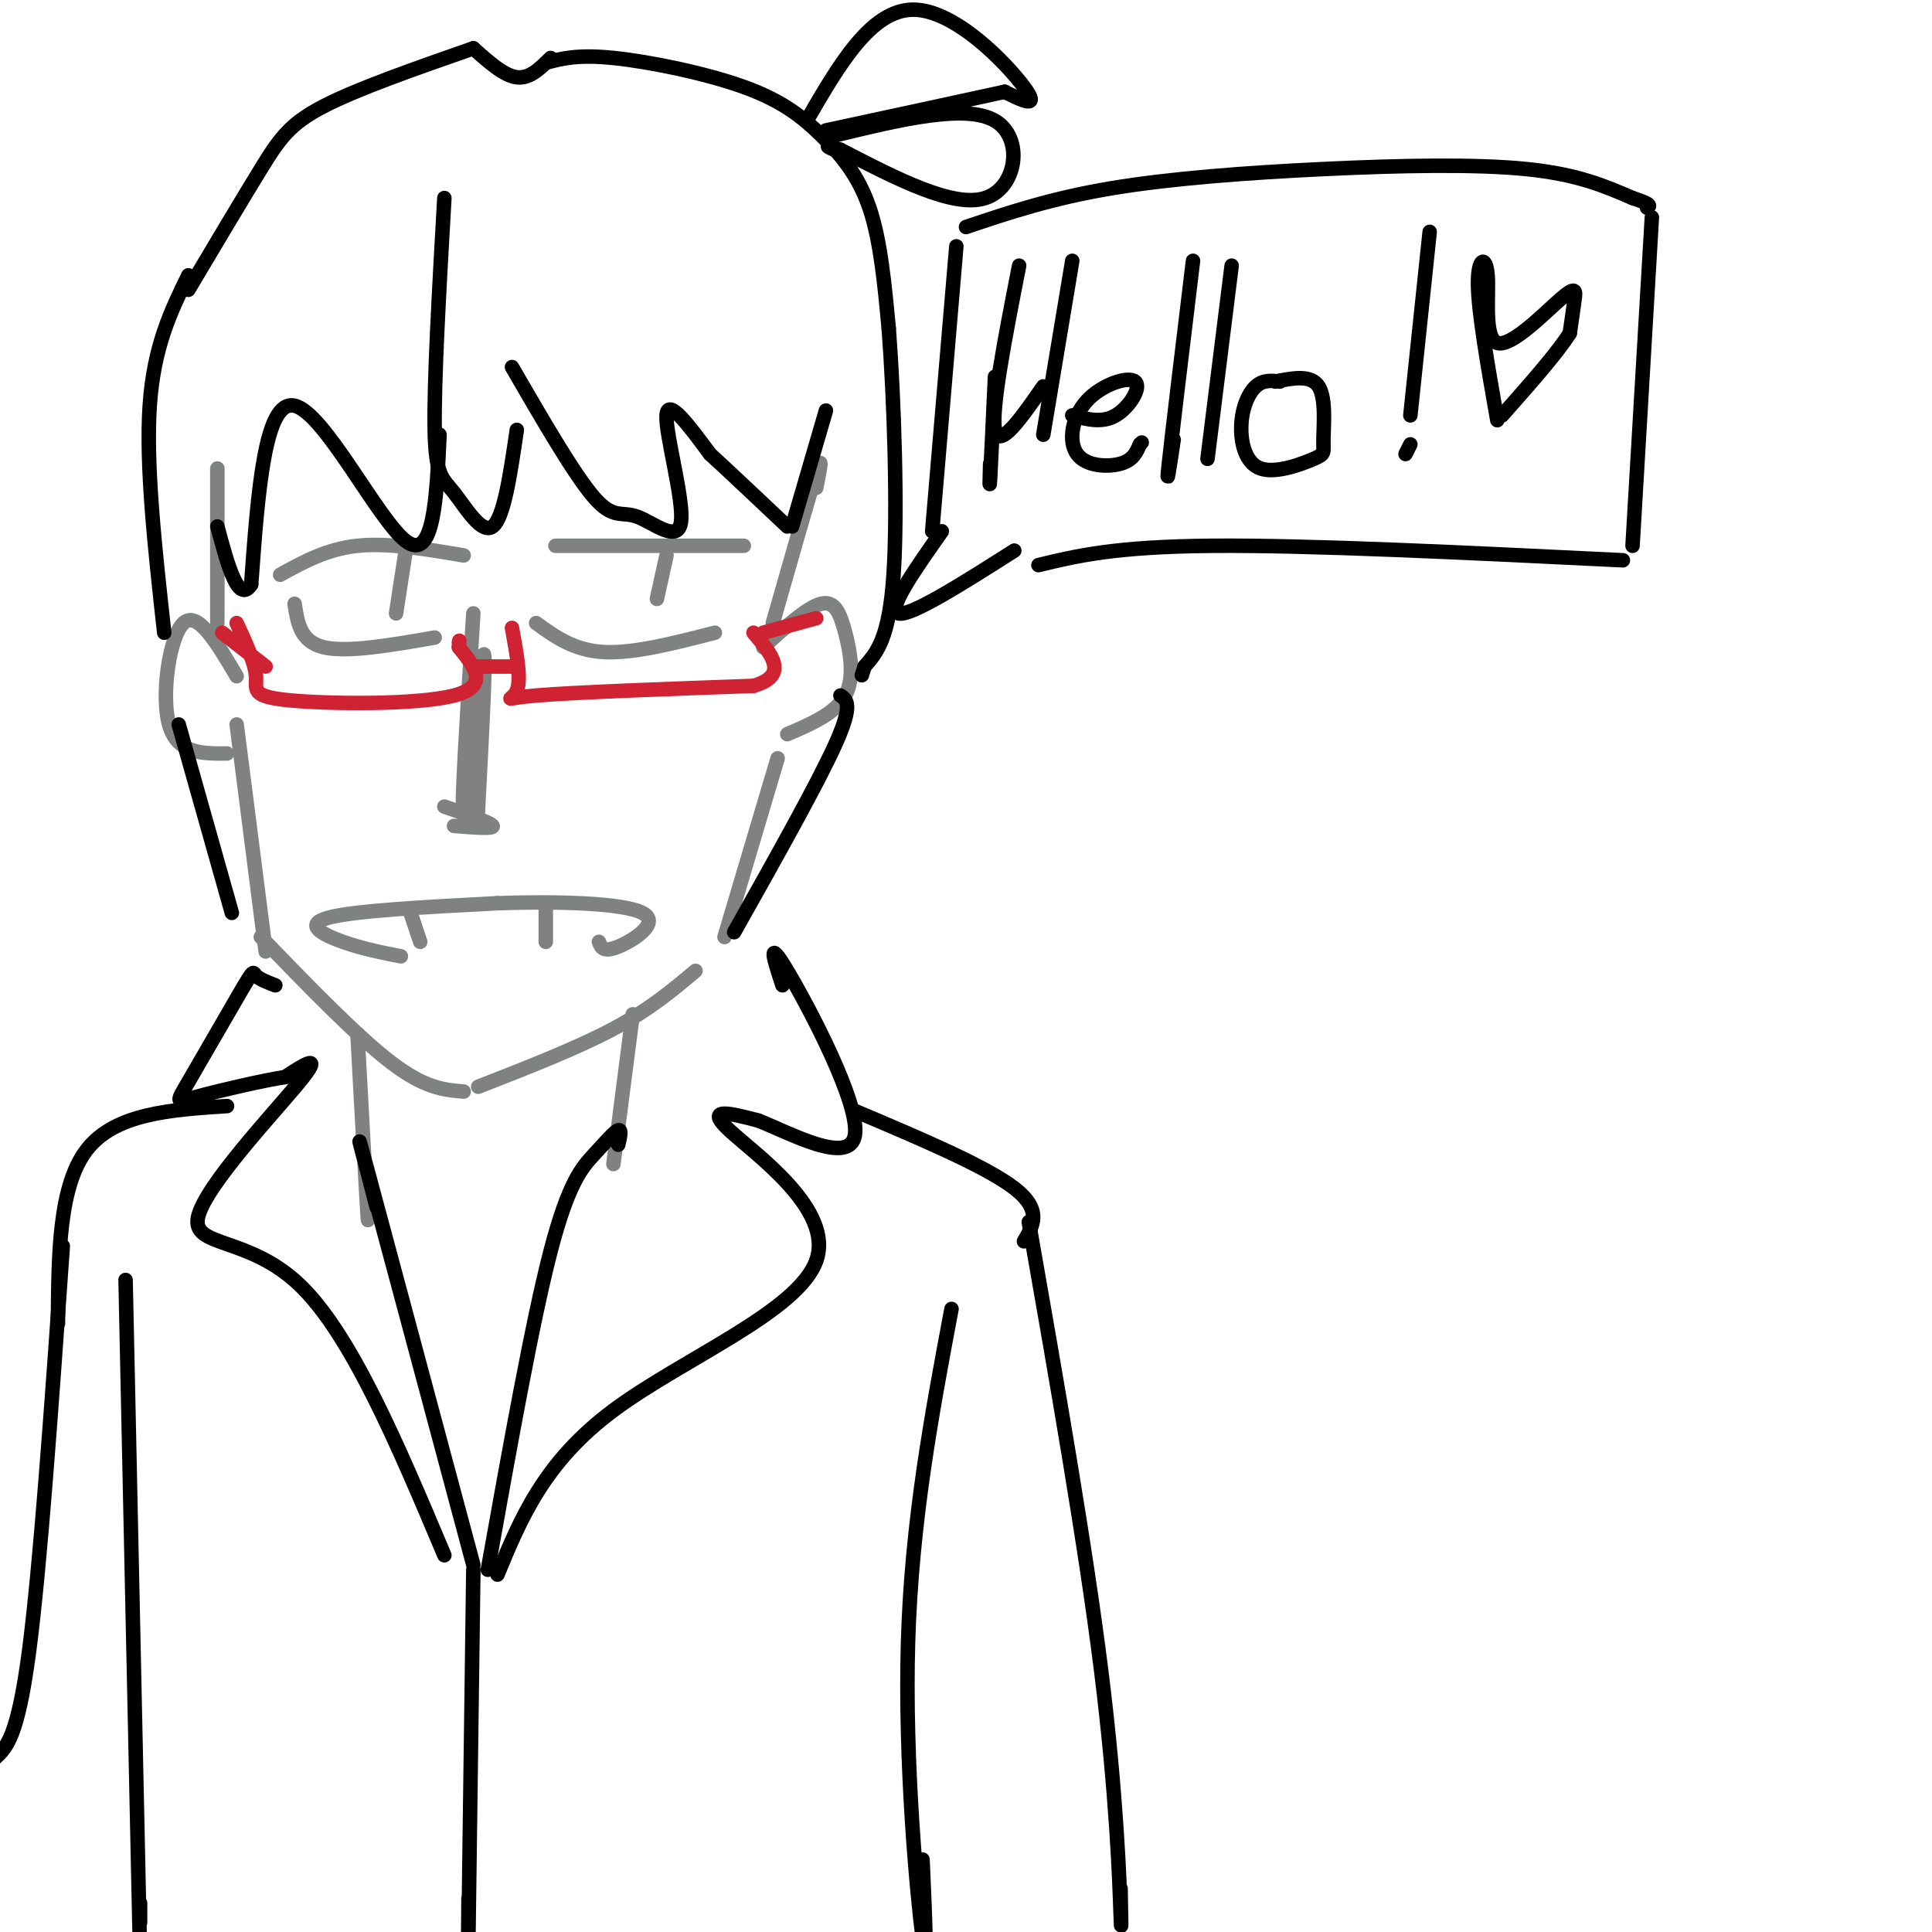 <svg viewBox='0 0 400 400' version='1.1' xmlns='http://www.w3.org/2000/svg' xmlns:xlink='http://www.w3.org/1999/xlink'><g fill='none' stroke='rgb(128,130,130)' stroke-width='3' stroke-linecap='round' stroke-linejoin='round'><path d='M58,119c4.833,-2.667 9.667,-5.333 16,-6c6.333,-0.667 14.167,0.667 22,2'/><path d='M61,125c0.583,3.917 1.167,7.833 6,9c4.833,1.167 13.917,-0.417 23,-2'/><path d='M84,114c0.000,0.000 -2.000,13.000 -2,13'/><path d='M115,113c0.000,0.000 39.000,0.000 39,0'/><path d='M111,129c3.917,2.833 7.833,5.667 14,6c6.167,0.333 14.583,-1.833 23,-4'/><path d='M138,115c0.000,0.000 -2.000,9.000 -2,9'/><path d='M98,127c-1.311,21.022 -2.622,42.044 -2,40c0.622,-2.044 3.178,-27.156 4,-31c0.822,-3.844 -0.089,13.578 -1,31'/><path d='M99,167c-0.167,4.667 -0.083,0.833 0,-3'/><path d='M92,167c4.833,1.667 9.667,3.333 10,4c0.333,0.667 -3.833,0.333 -8,0'/><path d='M83,198c-3.956,-0.778 -7.911,-1.556 -12,-3c-4.089,-1.444 -8.311,-3.556 -3,-5c5.311,-1.444 20.156,-2.222 35,-3'/><path d='M103,187c12.452,-0.440 26.083,-0.042 30,2c3.917,2.042 -1.881,5.726 -5,7c-3.119,1.274 -3.560,0.137 -4,-1'/><path d='M85,189c0.000,0.000 2.000,6.000 2,6'/><path d='M113,187c0.000,0.000 0.000,8.000 0,8'/><path d='M49,140c-4.044,-6.844 -8.089,-13.689 -11,-11c-2.911,2.689 -4.689,14.911 -3,21c1.689,6.089 6.844,6.044 12,6'/><path d='M158,134c4.577,-4.143 9.155,-8.286 12,-9c2.845,-0.714 3.958,2.000 5,6c1.042,4.000 2.012,9.286 0,13c-2.012,3.714 -7.006,5.857 -12,8'/><path d='M49,150c0.000,0.000 6.000,47.000 6,47'/><path d='M54,194c10.000,10.333 20.000,20.667 27,26c7.000,5.333 11.000,5.667 15,6'/><path d='M99,225c10.250,-4.000 20.500,-8.000 28,-12c7.500,-4.000 12.250,-8.000 17,-12'/><path d='M150,194c0.000,0.000 11.000,-37.000 11,-37'/><path d='M45,129c0.000,0.000 0.000,-32.000 0,-32'/><path d='M160,129c3.750,-13.167 7.500,-26.333 9,-31c1.500,-4.667 0.750,-0.833 0,3'/></g>
<g fill='none' stroke='rgb(0,0,0)' stroke-width='3' stroke-linecap='round' stroke-linejoin='round'><path d='M152,193c8.667,-15.417 17.333,-30.833 21,-39c3.667,-8.167 2.333,-9.083 1,-10'/><path d='M92,41c-1.089,19.143 -2.179,38.286 -2,48c0.179,9.714 1.625,10.000 4,13c2.375,3.000 5.679,8.714 8,7c2.321,-1.714 3.661,-10.857 5,-20'/><path d='M106,76c6.477,11.177 12.954,22.354 17,27c4.046,4.646 5.662,2.761 9,4c3.338,1.239 8.399,5.603 9,1c0.601,-4.603 -3.257,-18.172 -3,-22c0.257,-3.828 4.628,2.086 9,8'/><path d='M147,94c4.167,3.833 10.083,9.417 16,15'/><path d='M164,109c0.000,0.000 7.000,-24.000 7,-24'/><path d='M91,90c-0.600,13.222 -1.200,26.444 -7,22c-5.800,-4.444 -16.800,-26.556 -23,-28c-6.200,-1.444 -7.600,17.778 -9,37'/><path d='M52,121c-2.667,4.167 -4.833,-3.917 -7,-12'/><path d='M48,189c0.000,0.000 -11.000,-39.000 -11,-39'/><path d='M34,131c-1.917,-17.333 -3.833,-34.667 -3,-47c0.833,-12.333 4.417,-19.667 8,-27'/><path d='M39,60c5.578,-9.378 11.156,-18.756 15,-25c3.844,-6.244 5.956,-9.356 13,-13c7.044,-3.644 19.022,-7.822 31,-12'/><path d='M98,10c3.167,2.833 6.333,5.667 9,6c2.667,0.333 4.833,-1.833 7,-4'/><path d='M113,13c3.271,-0.879 6.542,-1.758 14,-1c7.458,0.758 19.102,3.152 27,6c7.898,2.848 12.049,6.152 16,10c3.951,3.848 7.700,8.242 10,15c2.300,6.758 3.150,15.879 4,25'/><path d='M184,68c1.111,14.378 1.889,37.822 1,51c-0.889,13.178 -3.444,16.089 -6,19'/><path d='M179,138c-1.000,3.167 -0.500,1.583 0,0'/><path d='M167,25c6.644,-11.467 13.289,-22.933 22,-23c8.711,-0.067 19.489,11.267 23,16c3.511,4.733 -0.244,2.867 -4,1'/><path d='M208,19c-6.833,1.500 -21.917,4.750 -37,8'/><path d='M173,28c13.489,-3.267 26.978,-6.533 33,-3c6.022,3.533 4.578,13.867 -2,16c-6.578,2.133 -18.289,-3.933 -30,-10'/><path d='M174,31c-4.833,-1.500 -1.917,-0.250 1,1'/></g>
<g fill='none' stroke='rgb(207,34,51)' stroke-width='3' stroke-linecap='round' stroke-linejoin='round'><path d='M49,129c1.905,4.113 3.810,8.226 4,11c0.190,2.774 -1.333,4.208 7,5c8.333,0.792 26.524,0.940 34,-1c7.476,-1.940 4.238,-5.970 1,-10'/><path d='M95,134c0.167,-1.833 0.083,-1.417 0,-1'/><path d='M98,138c0.000,0.000 9.000,0.000 9,0'/><path d='M106,130c0.978,5.333 1.956,10.667 1,13c-0.956,2.333 -3.844,1.667 4,1c7.844,-0.667 26.422,-1.333 45,-2'/><path d='M156,142c7.500,-2.167 3.750,-6.583 0,-11'/><path d='M158,131c0.000,0.000 11.000,-3.000 11,-3'/><path d='M46,131c0.000,0.000 9.000,7.000 9,7'/></g>
<g fill='none' stroke='rgb(128,130,130)' stroke-width='3' stroke-linecap='round' stroke-linejoin='round'><path d='M131,210c0.000,0.000 -4.000,31.000 -4,31'/><path d='M74,214c0.833,15.250 1.667,30.500 2,36c0.333,5.500 0.167,1.250 0,-3'/></g>
<g fill='none' stroke='rgb(0,0,0)' stroke-width='3' stroke-linecap='round' stroke-linejoin='round'><path d='M101,325c4.625,-25.798 9.250,-51.595 13,-66c3.750,-14.405 6.625,-17.417 9,-20c2.375,-2.583 4.250,-4.738 5,-5c0.750,-0.262 0.375,1.369 0,3'/><path d='M98,324c-9.333,-34.833 -18.667,-69.667 -22,-82c-3.333,-12.333 -0.667,-2.167 2,8'/><path d='M103,326c4.821,-11.655 9.643,-23.310 24,-34c14.357,-10.690 38.250,-20.417 42,-31c3.750,-10.583 -12.643,-22.024 -18,-27c-5.357,-4.976 0.321,-3.488 6,-2'/><path d='M157,232c6.274,2.429 18.958,9.500 20,3c1.042,-6.500 -9.560,-26.571 -14,-34c-4.440,-7.429 -2.720,-2.214 -1,3'/><path d='M92,322c-9.661,-22.911 -19.321,-45.821 -30,-56c-10.679,-10.179 -22.375,-7.625 -21,-14c1.375,-6.375 15.821,-21.679 21,-28c5.179,-6.321 1.089,-3.661 -3,-1'/><path d='M59,223c-4.250,0.639 -13.376,2.738 -18,4c-4.624,1.262 -4.744,1.689 -2,-3c2.744,-4.689 8.354,-14.493 11,-19c2.646,-4.507 2.327,-3.716 3,-3c0.673,0.716 2.336,1.358 4,2'/><path d='M177,230c13.583,5.750 27.167,11.500 33,16c5.833,4.500 3.917,7.750 2,11'/><path d='M98,325c-0.417,31.833 -0.833,63.667 -1,75c-0.167,11.333 -0.083,2.167 0,-7'/><path d='M47,229c-11.583,0.750 -23.167,1.500 -29,9c-5.833,7.500 -5.917,21.750 -6,36'/><path d='M197,271c-4.133,22.000 -8.267,44.000 -9,69c-0.733,25.000 1.933,53.000 3,61c1.067,8.000 0.533,-4.000 0,-16'/><path d='M213,253c5.889,33.600 11.778,67.200 15,93c3.222,25.800 3.778,43.800 4,50c0.222,6.200 0.111,0.600 0,-5'/><path d='M26,265c0.000,0.000 3.000,140.000 3,140'/><path d='M29,398c0.000,0.000 0.000,-4.000 0,-4'/><path d='M13,258c-2.333,33.167 -4.667,66.333 -7,84c-2.333,17.667 -4.667,19.833 -7,22'/><path d='M211,55c-2.917,14.917 -5.833,29.833 -5,34c0.833,4.167 5.417,-2.417 10,-9'/><path d='M222,54c0.000,0.000 -6.000,36.000 -6,36'/><path d='M206,78c-0.417,9.000 -0.833,18.000 -1,21c-0.167,3.000 -0.083,0.000 0,-3'/><path d='M222,86c3.081,0.831 6.162,1.662 9,0c2.838,-1.662 5.432,-5.815 4,-7c-1.432,-1.185 -6.889,0.600 -10,4c-3.111,3.400 -3.876,8.415 -2,11c1.876,2.585 6.393,2.738 9,2c2.607,-0.738 3.303,-2.369 4,-4'/><path d='M236,92c0.667,-0.667 0.333,-0.333 0,0'/><path d='M247,54c-2.167,17.917 -4.333,35.833 -5,42c-0.667,6.167 0.167,0.583 1,-5'/><path d='M255,55c0.000,0.000 -5.000,40.000 -5,40'/><path d='M264,79c3.709,-0.733 7.419,-1.466 9,1c1.581,2.466 1.034,8.132 1,11c-0.034,2.868 0.447,2.940 -2,4c-2.447,1.060 -7.821,3.109 -11,2c-3.179,-1.109 -4.164,-5.375 -4,-9c0.164,-3.625 1.475,-6.607 3,-8c1.525,-1.393 3.262,-1.196 5,-1'/><path d='M296,48c0.000,0.000 -4.000,38.000 -4,38'/><path d='M291,94c0.000,0.000 1.000,-2.000 1,-2'/><path d='M310,87c-1.955,-11.113 -3.910,-22.226 -4,-28c-0.090,-5.774 1.686,-6.210 2,-2c0.314,4.210 -0.833,13.067 2,14c2.833,0.933 9.647,-6.056 13,-9c3.353,-2.944 3.244,-1.841 3,0c-0.244,1.841 -0.622,4.421 -1,7'/><path d='M325,69c-2.500,4.000 -8.250,10.500 -14,17'/><path d='M195,110c-5.750,8.167 -11.500,16.333 -9,17c2.500,0.667 13.250,-6.167 24,-13'/><path d='M193,110c0.000,0.000 5.000,-59.000 5,-59'/><path d='M215,117c7.917,-1.917 15.833,-3.833 36,-4c20.167,-0.167 52.583,1.417 85,3'/><path d='M338,113c0.000,0.000 4.000,-68.000 4,-68'/><path d='M200,47c8.821,-2.964 17.643,-5.929 30,-8c12.357,-2.071 28.250,-3.250 44,-4c15.750,-0.750 31.357,-1.071 42,0c10.643,1.071 16.321,3.536 22,6'/><path d='M338,41c4.167,1.333 3.583,1.667 3,2'/></g>
</svg>